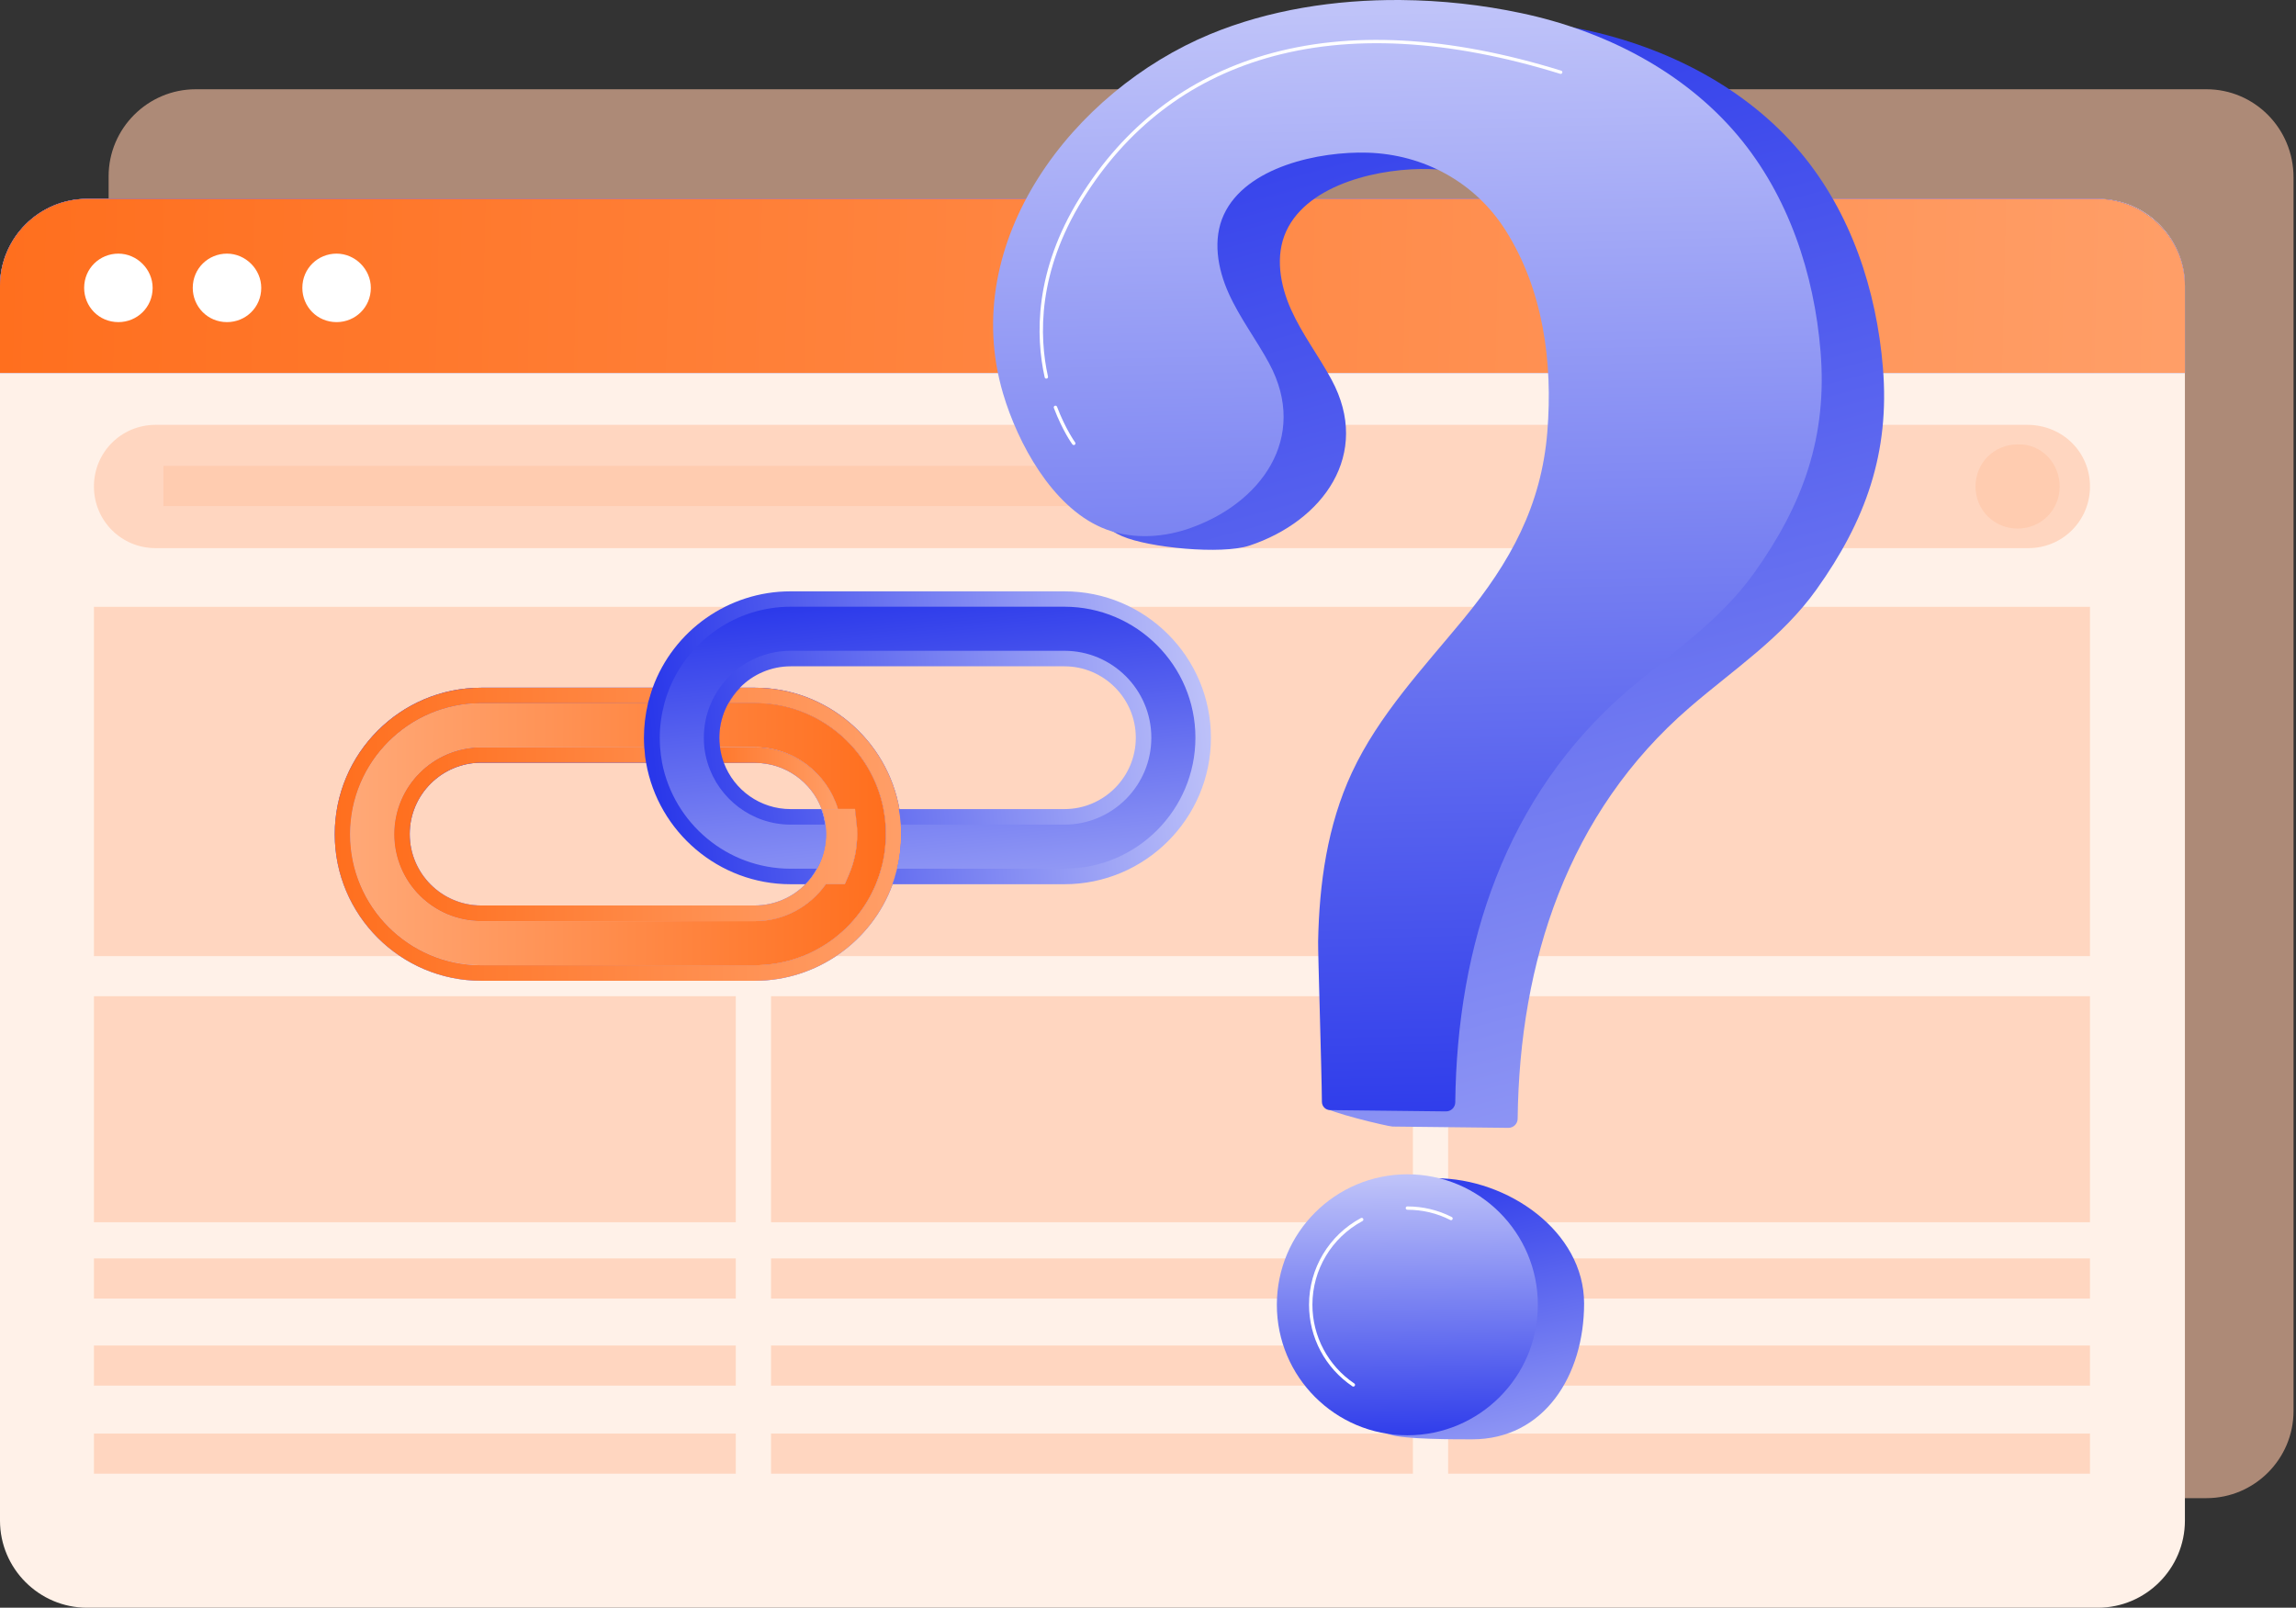 <svg xmlns="http://www.w3.org/2000/svg" width="357" height="250" viewBox="0 0 357 250" fill="none"><rect x="0" y="0" width="357" height="250" fill="#333333" stroke="none"/><path opacity="0.6" d="M343.074 13.88H30.428C22.973 13.88 16.887 19.966 16.887 27.42V40.961V219.42C16.887 226.875 22.973 232.96 30.428 232.96H343.074C350.529 232.96 356.614 226.875 356.614 219.42V41.113V27.573C356.614 19.966 350.529 13.88 343.074 13.88Z" fill="#FFC5A5"></path><path d="M339.727 236.459C339.727 243.914 333.641 250 326.186 250H13.54C6.086 250 0 243.914 0 236.459V44.46C0 37.005 6.086 30.919 13.54 30.919H326.186C333.641 30.919 339.727 37.005 339.727 44.46V236.459Z" fill="#FFF1E8"></path><path d="M326.034 30.919H13.54C6.086 30.919 0 37.005 0 44.46V58H339.727V44.46C339.727 37.005 333.489 30.919 326.034 30.919Z" fill="#ADA4F7"></path><path d="M326.034 30.919H13.54C6.086 30.919 0 37.005 0 44.46V58H339.727V44.46C339.727 37.005 333.489 30.919 326.034 30.919Z" fill="url(#paint0_linear_21_1443)"></path><path d="M326.034 30.919H13.54C6.086 30.919 0 37.005 0 44.46V58H339.727V44.46C339.727 37.005 333.489 30.919 326.034 30.919Z" fill="url(#paint1_linear_21_1443)"></path><path d="M23.734 44.764C23.734 47.807 21.3 50.089 18.409 50.089C15.366 50.089 13.084 47.655 13.084 44.764C13.084 41.721 15.518 39.439 18.409 39.439C21.3 39.439 23.734 41.873 23.734 44.764Z" fill="white"></path><path d="M40.621 44.764C40.621 47.807 38.187 50.089 35.296 50.089C32.254 50.089 29.971 47.655 29.971 44.764C29.971 41.721 32.406 39.439 35.296 39.439C38.187 39.439 40.621 41.873 40.621 44.764Z" fill="white"></path><path d="M57.661 44.764C57.661 47.807 55.227 50.089 52.336 50.089C49.293 50.089 47.011 47.655 47.011 44.764C47.011 41.721 49.445 39.439 52.336 39.439C55.227 39.439 57.661 41.873 57.661 44.764Z" fill="white"></path><path opacity="0.6" d="M324.969 75.648C324.969 80.973 320.709 85.233 315.385 85.233H24.19C18.865 85.233 14.605 80.973 14.605 75.648C14.605 70.323 18.865 66.064 24.19 66.064H315.232C320.709 66.064 324.969 70.323 324.969 75.648Z" fill="#FFC5A5"></path><path opacity="0.6" d="M171.461 72.453H25.407V78.691H171.461V72.453Z" fill="#FFC5A5"></path><path opacity="0.6" d="M320.253 75.648C320.253 79.299 317.363 82.19 313.711 82.19C310.06 82.19 307.169 79.299 307.169 75.648C307.169 71.997 310.06 69.106 313.711 69.106C317.363 68.954 320.253 71.997 320.253 75.648Z" fill="#FFC5A5"></path><path opacity="0.6" d="M324.969 94.361H14.605V148.675H324.969V94.361Z" fill="#FFC5A5"></path><path opacity="0.6" d="M114.409 154.913H14.605V190.057H114.409V154.913Z" fill="#FFC5A5"></path><path opacity="0.6" d="M114.409 195.686H14.605V201.924H114.409V195.686Z" fill="#FFC5A5"></path><path opacity="0.6" d="M114.409 209.226H14.605V215.464H114.409V209.226Z" fill="#FFC5A5"></path><path opacity="0.6" d="M114.409 222.919H14.605V229.157H114.409V222.919Z" fill="#FFC5A5"></path><path opacity="0.6" d="M324.969 154.913H225.166V190.057H324.969V154.913Z" fill="#FFC5A5"></path><path opacity="0.6" d="M324.969 195.686H225.166V201.924H324.969V195.686Z" fill="#FFC5A5"></path><path opacity="0.6" d="M324.969 209.226H225.166V215.464H324.969V209.226Z" fill="#FFC5A5"></path><path opacity="0.6" d="M324.969 222.919H225.166V229.157H324.969V222.919Z" fill="#FFC5A5"></path><path opacity="0.6" d="M219.689 154.913H119.886V190.057H219.689V154.913Z" fill="#FFC5A5"></path><path opacity="0.6" d="M219.689 195.686H119.886V201.924H219.689V195.686Z" fill="#FFC5A5"></path><path opacity="0.6" d="M219.689 209.226H119.886V215.464H219.689V209.226Z" fill="#FFC5A5"></path><path opacity="0.6" d="M219.689 222.919H119.886V229.157H219.689V222.919Z" fill="#FFC5A5"></path><path d="M114.243 106.942L113.205 109.355L112.819 110.272C112.819 110.296 112.795 110.296 112.795 110.32C112.191 111.72 111.878 113.192 111.878 114.713C111.878 115.123 111.902 115.533 111.95 115.944C111.95 116.04 111.974 116.112 111.974 116.209L112.264 118.622H100.438L100.269 116.402C100.269 116.354 100.269 116.281 100.245 116.233C100.221 115.75 100.197 115.244 100.197 114.737C100.197 112.927 100.414 111.117 100.824 109.379C100.873 109.162 100.921 108.945 100.993 108.752L101.476 106.966H114.243V106.942Z" fill="#155BCD"></path><path d="M110.55 109.355H103.31C102.852 111.069 102.586 112.855 102.586 114.713C102.586 115.22 102.61 115.727 102.634 116.209H109.512C109.464 115.727 109.44 115.22 109.44 114.713C109.464 112.806 109.85 110.996 110.55 109.355Z" fill="#155BCD"></path><path d="M133.26 129.724C133.26 131.92 132.826 134.044 131.957 136.047L131.329 137.495H128.385C125.947 140.97 121.893 143.239 117.332 143.239H74.784C67.326 143.239 61.269 137.181 61.269 129.724C61.269 122.267 67.326 116.209 74.784 116.209H100.221C100.221 116.257 100.221 116.33 100.245 116.378L100.414 118.598H74.808C68.702 118.598 63.706 123.57 63.706 129.7C63.706 135.806 68.678 140.802 74.808 140.802H117.356C120.397 140.802 123.22 139.571 125.272 137.471C125.972 136.771 126.575 135.951 127.058 135.058C127.226 134.744 127.395 134.43 127.54 134.092C128.144 132.693 128.457 131.22 128.457 129.7C128.457 129.29 128.433 128.855 128.385 128.469C128.385 128.373 128.361 128.276 128.361 128.204C128.24 127.359 128.047 126.563 127.757 125.79H132.946L133.188 127.938C133.236 128.542 133.26 129.121 133.26 129.724Z" fill="#ADA4F7"></path><path d="M133.26 129.724C133.26 131.92 132.826 134.044 131.957 136.047L131.329 137.495H128.385C125.947 140.97 121.893 143.239 117.332 143.239H74.784C67.326 143.239 61.269 137.181 61.269 129.724C61.269 122.267 67.326 116.209 74.784 116.209H100.221C100.221 116.257 100.221 116.33 100.245 116.378L100.414 118.598H74.808C68.702 118.598 63.706 123.57 63.706 129.7C63.706 135.806 68.678 140.802 74.808 140.802H117.356C120.397 140.802 123.22 139.571 125.272 137.471C125.972 136.771 126.575 135.951 127.058 135.058C127.226 134.744 127.395 134.43 127.54 134.092C128.144 132.693 128.457 131.22 128.457 129.7C128.457 129.29 128.433 128.855 128.385 128.469C128.385 128.373 128.361 128.276 128.361 128.204C128.24 127.359 128.047 126.563 127.757 125.79H132.946L133.188 127.938C133.236 128.542 133.26 129.121 133.26 129.724Z" fill="url(#paint2_linear_21_1443)"></path><path d="M133.26 129.724C133.26 131.92 132.826 134.044 131.957 136.047L131.329 137.495H128.385C125.947 140.97 121.893 143.239 117.332 143.239H74.784C67.326 143.239 61.269 137.181 61.269 129.724C61.269 122.267 67.326 116.209 74.784 116.209H100.221C100.221 116.257 100.221 116.33 100.245 116.378L100.414 118.598H74.808C68.702 118.598 63.706 123.57 63.706 129.7C63.706 135.806 68.678 140.802 74.808 140.802H117.356C120.397 140.802 123.22 139.571 125.272 137.471C125.972 136.771 126.575 135.951 127.058 135.058C127.226 134.744 127.395 134.43 127.54 134.092C128.144 132.693 128.457 131.22 128.457 129.7C128.457 129.29 128.433 128.855 128.385 128.469C128.385 128.373 128.361 128.276 128.361 128.204C128.24 127.359 128.047 126.563 127.757 125.79H132.946L133.188 127.938C133.236 128.542 133.26 129.121 133.26 129.724Z" fill="url(#paint3_linear_21_1443)"></path><path d="M140.138 129.724C140.138 131.534 139.921 133.344 139.511 135.082C139.462 135.299 139.414 135.516 139.342 135.709C139.173 136.313 138.98 136.916 138.787 137.495C135.553 146.425 126.985 152.506 117.38 152.506H74.832C62.283 152.506 52.05 142.298 52.05 129.724C52.05 117.15 62.258 106.942 74.832 106.942H101.5L101.017 108.728C100.969 108.945 100.897 109.162 100.848 109.355H74.832C63.61 109.355 54.463 118.502 54.463 129.724C54.463 140.946 63.586 150.093 74.832 150.093H117.38C125.851 150.093 133.139 144.88 136.204 137.495C136.518 136.723 136.808 135.902 137.025 135.082C137.483 133.368 137.749 131.582 137.749 129.724C137.749 129.217 137.725 128.711 137.701 128.228C137.628 127.407 137.532 126.611 137.387 125.815C135.553 116.451 127.299 109.355 117.404 109.355H113.301C113.784 108.462 114.387 107.666 115.087 106.942H117.404C128.506 106.942 137.966 115.051 139.848 125.815C139.969 126.539 140.066 127.287 140.138 128.059C140.138 128.107 140.138 128.18 140.162 128.228C140.114 128.711 140.138 129.217 140.138 129.724Z" fill="#ADA4F7"></path><path d="M140.138 129.724C140.138 131.534 139.921 133.344 139.511 135.082C139.462 135.299 139.414 135.516 139.342 135.709C139.173 136.313 138.98 136.916 138.787 137.495C135.553 146.425 126.985 152.506 117.38 152.506H74.832C62.283 152.506 52.05 142.298 52.05 129.724C52.05 117.15 62.258 106.942 74.832 106.942H101.5L101.017 108.728C100.969 108.945 100.897 109.162 100.848 109.355H74.832C63.61 109.355 54.463 118.502 54.463 129.724C54.463 140.946 63.586 150.093 74.832 150.093H117.38C125.851 150.093 133.139 144.88 136.204 137.495C136.518 136.723 136.808 135.902 137.025 135.082C137.483 133.368 137.749 131.582 137.749 129.724C137.749 129.217 137.725 128.711 137.701 128.228C137.628 127.407 137.532 126.611 137.387 125.815C135.553 116.451 127.299 109.355 117.404 109.355H113.301C113.784 108.462 114.387 107.666 115.087 106.942H117.404C128.506 106.942 137.966 115.051 139.848 125.815C139.969 126.539 140.066 127.287 140.138 128.059C140.138 128.107 140.138 128.18 140.162 128.228C140.114 128.711 140.138 129.217 140.138 129.724Z" fill="url(#paint4_linear_21_1443)"></path><path d="M140.138 129.724C140.138 131.534 139.921 133.344 139.511 135.082C139.462 135.299 139.414 135.516 139.342 135.709C139.173 136.313 138.98 136.916 138.787 137.495C135.553 146.425 126.985 152.506 117.38 152.506H74.832C62.283 152.506 52.05 142.298 52.05 129.724C52.05 117.15 62.258 106.942 74.832 106.942H101.5L101.017 108.728C100.969 108.945 100.897 109.162 100.848 109.355H74.832C63.61 109.355 54.463 118.502 54.463 129.724C54.463 140.946 63.586 150.093 74.832 150.093H117.38C125.851 150.093 133.139 144.88 136.204 137.495C136.518 136.723 136.808 135.902 137.025 135.082C137.483 133.368 137.749 131.582 137.749 129.724C137.749 129.217 137.725 128.711 137.701 128.228C137.628 127.407 137.532 126.611 137.387 125.815C135.553 116.451 127.299 109.355 117.404 109.355H113.301C113.784 108.462 114.387 107.666 115.087 106.942H117.404C128.506 106.942 137.966 115.051 139.848 125.815C139.969 126.539 140.066 127.287 140.138 128.059C140.138 128.107 140.138 128.18 140.162 128.228C140.114 128.711 140.138 129.217 140.138 129.724Z" fill="url(#paint5_linear_21_1443)"></path><path d="M130.292 125.814H127.758C126.165 121.567 122.086 118.622 117.38 118.622H107.413L107.172 116.474C107.172 116.378 107.147 116.281 107.147 116.209C107.099 115.726 107.075 115.22 107.075 114.713C107.075 112.879 107.389 111.069 107.992 109.355C108.113 109.041 108.233 108.703 108.378 108.39L109.006 106.942H115.063C114.363 107.666 113.76 108.462 113.277 109.355C113.108 109.645 112.964 109.958 112.819 110.272C112.819 110.296 112.795 110.296 112.795 110.32C112.191 111.72 111.878 113.192 111.878 114.713C111.878 115.123 111.902 115.533 111.95 115.944C111.95 116.04 111.974 116.112 111.974 116.209H117.356C123.438 116.209 128.602 120.263 130.292 125.814Z" fill="#ADA4F7"></path><path d="M130.292 125.814H127.758C126.165 121.567 122.086 118.622 117.38 118.622H107.413L107.172 116.474C107.172 116.378 107.147 116.281 107.147 116.209C107.099 115.726 107.075 115.22 107.075 114.713C107.075 112.879 107.389 111.069 107.992 109.355C108.113 109.041 108.233 108.703 108.378 108.39L109.006 106.942H115.063C114.363 107.666 113.76 108.462 113.277 109.355C113.108 109.645 112.964 109.958 112.819 110.272C112.819 110.296 112.795 110.296 112.795 110.32C112.191 111.72 111.878 113.192 111.878 114.713C111.878 115.123 111.902 115.533 111.95 115.944C111.95 116.04 111.974 116.112 111.974 116.209H117.356C123.438 116.209 128.602 120.263 130.292 125.814Z" fill="url(#paint6_linear_21_1443)"></path><path d="M130.292 125.814H127.758C126.165 121.567 122.086 118.622 117.38 118.622H107.413L107.172 116.474C107.172 116.378 107.147 116.281 107.147 116.209C107.099 115.726 107.075 115.22 107.075 114.713C107.075 112.879 107.389 111.069 107.992 109.355C108.113 109.041 108.233 108.703 108.378 108.39L109.006 106.942H115.063C114.363 107.666 113.76 108.462 113.277 109.355C113.108 109.645 112.964 109.958 112.819 110.272C112.819 110.296 112.795 110.296 112.795 110.32C112.191 111.72 111.878 113.192 111.878 114.713C111.878 115.123 111.902 115.533 111.95 115.944C111.95 116.04 111.974 116.112 111.974 116.209H117.356C123.438 116.209 128.602 120.263 130.292 125.814Z" fill="url(#paint7_linear_21_1443)"></path><path d="M106.472 106.942L105.82 109.355L105.651 109.983C105.241 111.503 105.024 113.096 105.024 114.689C105.024 115.123 105.048 115.582 105.072 116.016L105.096 116.209L105.289 118.622H100.438L100.269 116.402C100.269 116.354 100.269 116.281 100.245 116.233C100.221 115.75 100.197 115.244 100.197 114.737C100.197 112.927 100.414 111.117 100.824 109.379C100.873 109.162 100.921 108.945 100.993 108.752L101.476 106.966H106.472V106.942Z" fill="#FF654F"></path><path d="M103.31 109.355C102.852 111.069 102.586 112.855 102.586 114.713C102.586 115.22 102.61 115.727 102.634 116.209H100.221C100.197 115.727 100.173 115.22 100.173 114.713C100.173 112.903 100.39 111.093 100.8 109.355H103.31Z" fill="#FF654F"></path><path d="M113.253 109.355C113.084 109.645 112.939 109.959 112.795 110.272C112.795 110.296 112.771 110.296 112.771 110.321C112.167 111.72 111.853 113.192 111.853 114.713C111.853 115.123 111.878 115.533 111.926 115.944C111.926 116.04 111.95 116.113 111.95 116.209H109.512C109.464 115.727 109.44 115.22 109.44 114.713C109.44 112.806 109.826 110.996 110.55 109.355H113.253Z" fill="#FF654F"></path><path d="M137.725 129.724C137.725 131.583 137.483 133.368 137.001 135.082C136.783 135.902 136.494 136.723 136.18 137.495C133.115 144.88 125.827 150.093 117.356 150.093H74.808C63.586 150.093 54.439 140.971 54.439 129.724C54.439 118.502 63.562 109.355 74.808 109.355H100.824C100.39 111.093 100.197 112.903 100.197 114.713C100.197 115.22 100.221 115.727 100.245 116.209H74.808C67.351 116.209 61.293 122.267 61.293 129.724C61.293 137.182 67.351 143.239 74.808 143.239H117.356C121.917 143.239 125.947 140.971 128.409 137.495H131.353L131.981 136.047C132.85 134.044 133.284 131.92 133.284 129.724C133.284 129.121 133.26 128.518 133.188 127.938L132.946 125.79H130.292C128.602 120.24 123.438 116.185 117.356 116.185H111.974C111.974 116.089 111.95 116.016 111.95 115.92C111.902 115.534 111.877 115.123 111.877 114.689C111.877 113.168 112.191 111.672 112.795 110.297C112.795 110.272 112.819 110.272 112.819 110.248C112.963 109.935 113.108 109.645 113.277 109.331H117.38C127.275 109.331 135.529 116.427 137.363 125.79C137.508 126.587 137.628 127.383 137.676 128.204C137.701 128.735 137.725 129.217 137.725 129.724Z" fill="url(#paint8_linear_21_1443)"></path><path d="M188.285 114.713C188.285 127.262 178.076 137.495 165.503 137.495H138.763C138.98 136.916 139.173 136.313 139.318 135.709C139.366 135.492 139.438 135.275 139.487 135.082C139.921 133.344 140.114 131.534 140.114 129.724C140.114 129.217 140.09 128.711 140.066 128.228C140.066 128.155 140.066 128.107 140.042 128.059C139.993 127.311 139.897 126.563 139.752 125.814H165.503C171.609 125.814 176.604 120.843 176.604 114.713C176.604 108.607 171.633 103.611 165.503 103.611H122.955C119.914 103.611 117.09 104.842 115.039 106.942C114.339 107.666 113.736 108.462 113.253 109.355C113.084 109.645 112.939 109.959 112.795 110.272C112.795 110.296 112.77 110.296 112.77 110.321C112.167 111.72 111.853 113.192 111.853 114.713C111.853 115.123 111.878 115.533 111.926 115.944C111.926 116.04 111.95 116.113 111.95 116.209C112.071 117.054 112.264 117.85 112.553 118.623C114.146 122.87 118.225 125.814 122.931 125.814H127.709C127.999 126.587 128.192 127.383 128.313 128.228C128.337 128.324 128.337 128.421 128.337 128.493C128.385 128.879 128.409 129.29 128.409 129.724C128.409 131.245 128.095 132.741 127.492 134.116C127.347 134.454 127.202 134.768 127.009 135.082C126.527 135.975 125.923 136.795 125.224 137.495H122.907C111.781 137.495 102.345 129.386 100.462 118.623C100.342 117.899 100.245 117.15 100.197 116.402C100.197 116.354 100.197 116.282 100.173 116.233C100.149 115.751 100.124 115.244 100.124 114.737C100.124 112.927 100.342 111.117 100.752 109.379C100.8 109.162 100.848 108.945 100.921 108.752C101.09 108.149 101.283 107.545 101.476 106.966C104.71 98.037 113.277 91.955 122.882 91.955H165.503C178.076 91.931 188.285 102.163 188.285 114.713Z" fill="url(#paint9_linear_21_1443)"></path><path d="M165.503 94.344H122.955C114.484 94.344 107.196 99.557 104.131 106.942C103.817 107.714 103.527 108.535 103.31 109.355C102.852 111.069 102.586 112.855 102.586 114.713C102.586 115.22 102.61 115.727 102.634 116.209C102.707 117.03 102.803 117.826 102.948 118.623C104.782 127.986 113.036 135.082 122.931 135.082H127.034C127.203 134.768 127.371 134.454 127.516 134.116C128.12 132.717 128.433 131.245 128.433 129.724C128.433 129.314 128.409 128.879 128.361 128.493C128.361 128.397 128.337 128.3 128.337 128.228H122.955C116.873 128.228 111.709 124.173 110.019 118.623C109.778 117.85 109.609 117.03 109.512 116.209C109.464 115.727 109.44 115.22 109.44 114.713C109.44 112.806 109.826 110.996 110.55 109.355C110.912 108.511 111.371 107.69 111.902 106.942C114.339 103.467 118.394 101.198 122.955 101.198H165.503C172.96 101.198 179.018 107.256 179.018 114.713C179.018 122.17 172.96 128.228 165.503 128.228H140.066C140.09 128.71 140.114 129.217 140.114 129.724C140.114 131.534 139.897 133.344 139.487 135.082H165.503C176.725 135.082 185.872 125.959 185.872 114.713C185.872 103.491 176.725 94.344 165.503 94.344Z" fill="url(#paint10_linear_21_1443)"></path><path d="M227.478 2.553C217.268 2.473 206.962 4.095 197.849 7.872C176.63 16.678 158.632 39.971 165.67 63.756C167.962 71.489 166.759 80.012 174.459 83.369C178.624 85.185 189.972 86.267 194.282 84.838C205.743 81.029 213.281 70.617 207.05 59.059C205.057 55.362 202.466 51.981 200.747 48.147C199.02 44.313 198.237 39.761 199.996 35.943C203.451 28.445 214.912 26.064 222.345 26.29C231.118 26.557 239.068 30.899 243.79 38.34C249.674 47.622 251.167 58.906 250.303 69.672C249.383 81.198 244.524 89.996 237.244 98.841C230.973 106.453 224.072 113.757 219.908 122.7C216.082 130.908 214.831 139.996 214.661 148.971C214.629 150.714 205.977 167.107 206.009 172.119C206.017 172.829 215.824 175.17 216.526 175.178C220.214 175.218 230.674 175.339 234.524 175.38C235.315 175.388 235.969 174.758 235.977 173.967C236.252 149.601 243.75 126.364 262.725 109.996C269.626 104.039 277.067 99.189 282.434 91.674C290.086 80.964 293.863 70.415 292.773 57.195C291.781 45.12 287.802 33.038 279.932 23.667C271.474 13.595 259.093 7.307 246.219 4.595C240.206 3.32 233.854 2.602 227.478 2.553Z" fill="url(#paint11_linear_21_1443)"></path><path d="M246.308 202.692C246.308 213.895 240.094 223.814 228.891 223.814C226.47 223.814 218.237 223.839 216.082 223.056C208.269 220.231 208.245 214.234 208.245 205.445C208.245 194.242 212.03 183.217 223.233 183.217C234.436 183.217 246.308 191.482 246.308 202.692Z" fill="url(#paint12_linear_21_1443)"></path><path d="M217.769 0.003C207.559 -0.078 197.252 1.544 188.14 5.322C166.921 14.127 148.922 37.412 155.968 61.206C158.261 68.938 163.547 78.664 171.247 82.021C175.412 83.837 180.262 83.716 184.572 82.288C196.033 78.478 203.572 68.066 197.341 56.509C195.347 52.812 192.757 49.43 191.037 45.596C189.31 41.763 188.527 37.211 190.287 33.393C193.741 25.895 205.202 23.514 212.636 23.74C221.409 24.006 229.359 28.349 234.081 35.79C239.964 45.072 241.458 56.355 240.594 67.122C239.674 78.648 234.815 87.445 227.535 96.291C221.264 103.902 214.363 111.206 210.198 120.149C206.372 128.358 205.121 137.446 204.952 146.421C204.92 148.164 205.501 166.332 205.541 171.336C205.549 172.046 206.114 172.619 206.824 172.619C210.513 172.66 220.973 172.781 224.823 172.821C225.614 172.829 226.268 172.2 226.276 171.409C226.55 147.042 234.048 123.805 253.023 107.437C259.924 101.481 267.366 96.63 272.733 89.116C280.384 78.406 284.162 67.857 283.072 54.636C282.079 42.562 278.1 30.479 270.231 21.109C261.772 11.036 249.391 4.749 236.518 2.037C230.505 0.762 224.153 0.051 217.769 0.003Z" fill="url(#paint13_linear_21_1443)"></path><path d="M218.826 223.185C230.032 223.185 239.117 214.1 239.117 202.894C239.117 191.688 230.032 182.603 218.826 182.603C207.62 182.603 198.535 191.688 198.535 202.894C198.535 214.1 207.62 223.185 218.826 223.185Z" fill="url(#paint14_linear_21_1443)"></path><path d="M162.684 58.873C162.563 58.873 162.458 58.793 162.434 58.672C161.013 52.255 160.803 42.198 167.881 30.762C174.79 19.599 184.484 12.126 196.695 8.558C209.746 4.74 225.235 5.564 242.749 10.988C242.886 11.028 242.967 11.173 242.918 11.31C242.878 11.447 242.733 11.528 242.596 11.48C225.186 6.088 209.795 5.273 196.849 9.058C184.766 12.594 175.178 19.987 168.333 31.036C161.344 42.328 161.546 52.239 162.95 58.559C162.982 58.696 162.894 58.841 162.748 58.865C162.724 58.873 162.708 58.873 162.684 58.873Z" fill="white"></path><path d="M166.953 69.204C166.873 69.204 166.792 69.164 166.743 69.099C166.679 69.019 165.218 66.993 163.862 63.434C163.814 63.296 163.878 63.151 164.015 63.094C164.153 63.046 164.298 63.111 164.354 63.248C165.686 66.743 167.155 68.769 167.171 68.793C167.26 68.906 167.228 69.075 167.115 69.156C167.058 69.188 167.01 69.204 166.953 69.204Z" fill="white"></path><path d="M225.622 189.738C225.582 189.738 225.541 189.73 225.501 189.706C223.419 188.649 221.175 188.116 218.826 188.116C218.681 188.116 218.568 188.003 218.568 187.858C218.568 187.712 218.681 187.599 218.826 187.599C221.256 187.599 223.58 188.156 225.735 189.246C225.864 189.31 225.913 189.464 225.848 189.593C225.808 189.69 225.711 189.738 225.622 189.738Z" fill="white"></path><path d="M210.424 215.614C210.376 215.614 210.327 215.598 210.279 215.566C206.058 212.717 203.539 207.979 203.539 202.886C203.539 197.244 206.631 192.079 211.602 189.407C211.732 189.343 211.885 189.383 211.958 189.512C212.022 189.641 211.982 189.795 211.853 189.867C207.05 192.45 204.064 197.438 204.064 202.886C204.064 207.801 206.502 212.378 210.577 215.13C210.698 215.211 210.731 215.372 210.65 215.493C210.594 215.574 210.513 215.614 210.424 215.614Z" fill="white"></path><defs><linearGradient id="paint0_linear_21_1443" x1="168.827" y1="28.78" x2="169.542" y2="73.198" gradientUnits="userSpaceOnUse"><stop offset="1.1e-07" stop-color="#2937EA"></stop><stop offset="1" stop-color="#BFC3F9"></stop></linearGradient><linearGradient id="paint1_linear_21_1443" x1="-0.03" y1="44.466" x2="415.292" y2="54.069" gradientUnits="userSpaceOnUse"><stop offset="3.2e-07" stop-color="#FF6F1E"></stop><stop offset="1" stop-color="#FFA978"></stop></linearGradient><linearGradient id="paint2_linear_21_1443" x1="97.045" y1="114.074" x2="100.389" y2="158.166" gradientUnits="userSpaceOnUse"><stop offset="1.1e-07" stop-color="#2937EA"></stop><stop offset="1" stop-color="#BFC3F9"></stop></linearGradient><linearGradient id="paint3_linear_21_1443" x1="61.263" y1="129.73" x2="149.318" y2="130.162" gradientUnits="userSpaceOnUse"><stop offset="3.2e-07" stop-color="#FF6F1E"></stop><stop offset="1" stop-color="#FFA978"></stop></linearGradient><linearGradient id="paint4_linear_21_1443" x1="95.837" y1="103.343" x2="103.562" y2="177.289" gradientUnits="userSpaceOnUse"><stop offset="1.1e-07" stop-color="#2937EA"></stop><stop offset="1" stop-color="#BFC3F9"></stop></linearGradient><linearGradient id="paint5_linear_21_1443" x1="52.042" y1="129.734" x2="159.817" y2="130.118" gradientUnits="userSpaceOnUse"><stop offset="3.2e-07" stop-color="#FF6F1E"></stop><stop offset="1" stop-color="#FFA978"></stop></linearGradient><linearGradient id="paint6_linear_21_1443" x1="118.612" y1="105.451" x2="123.563" y2="135.6" gradientUnits="userSpaceOnUse"><stop offset="1.1e-07" stop-color="#2937EA"></stop><stop offset="1" stop-color="#BFC3F9"></stop></linearGradient><linearGradient id="paint7_linear_21_1443" x1="107.073" y1="116.382" x2="135.471" y2="116.446" gradientUnits="userSpaceOnUse"><stop offset="3.2e-07" stop-color="#FF6F1E"></stop><stop offset="1" stop-color="#FFA978"></stop></linearGradient><linearGradient id="paint8_linear_21_1443" x1="137.065" y1="130.125" x2="53.786" y2="129.885" gradientUnits="userSpaceOnUse"><stop offset="3.2e-07" stop-color="#FF6F1E"></stop><stop offset="1" stop-color="#FFA978"></stop></linearGradient><linearGradient id="paint9_linear_21_1443" x1="100.63" y1="109.305" x2="188.304" y2="100.876" gradientUnits="userSpaceOnUse"><stop offset="1.1e-07" stop-color="#2937EA"></stop><stop offset="1" stop-color="#BFC3F9"></stop></linearGradient><linearGradient id="paint10_linear_21_1443" x1="143.975" y1="91.126" x2="150.515" y2="157.314" gradientUnits="userSpaceOnUse"><stop offset="1.1e-07" stop-color="#2937EA"></stop><stop offset="1" stop-color="#BFC3F9"></stop></linearGradient><linearGradient id="paint11_linear_21_1443" x1="228.145" y1="-11.102" x2="299.725" y2="253.046" gradientUnits="userSpaceOnUse"><stop offset="1.1e-07" stop-color="#2937EA"></stop><stop offset="1" stop-color="#BFC3F9"></stop></linearGradient><linearGradient id="paint12_linear_21_1443" x1="227.16" y1="180.01" x2="240.875" y2="243.66" gradientUnits="userSpaceOnUse"><stop offset="1.1e-07" stop-color="#2937EA"></stop><stop offset="1" stop-color="#BFC3F9"></stop></linearGradient><linearGradient id="paint13_linear_21_1443" x1="244.134" y1="180.429" x2="240.175" y2="1.101" gradientUnits="userSpaceOnUse"><stop offset="1.1e-07" stop-color="#2937EA"></stop><stop offset="1" stop-color="#BFC3F9"></stop></linearGradient><linearGradient id="paint14_linear_21_1443" x1="226.794" y1="224.971" x2="226.101" y2="182.853" gradientUnits="userSpaceOnUse"><stop offset="1.1e-07" stop-color="#2937EA"></stop><stop offset="1" stop-color="#BFC3F9"></stop></linearGradient></defs></svg>